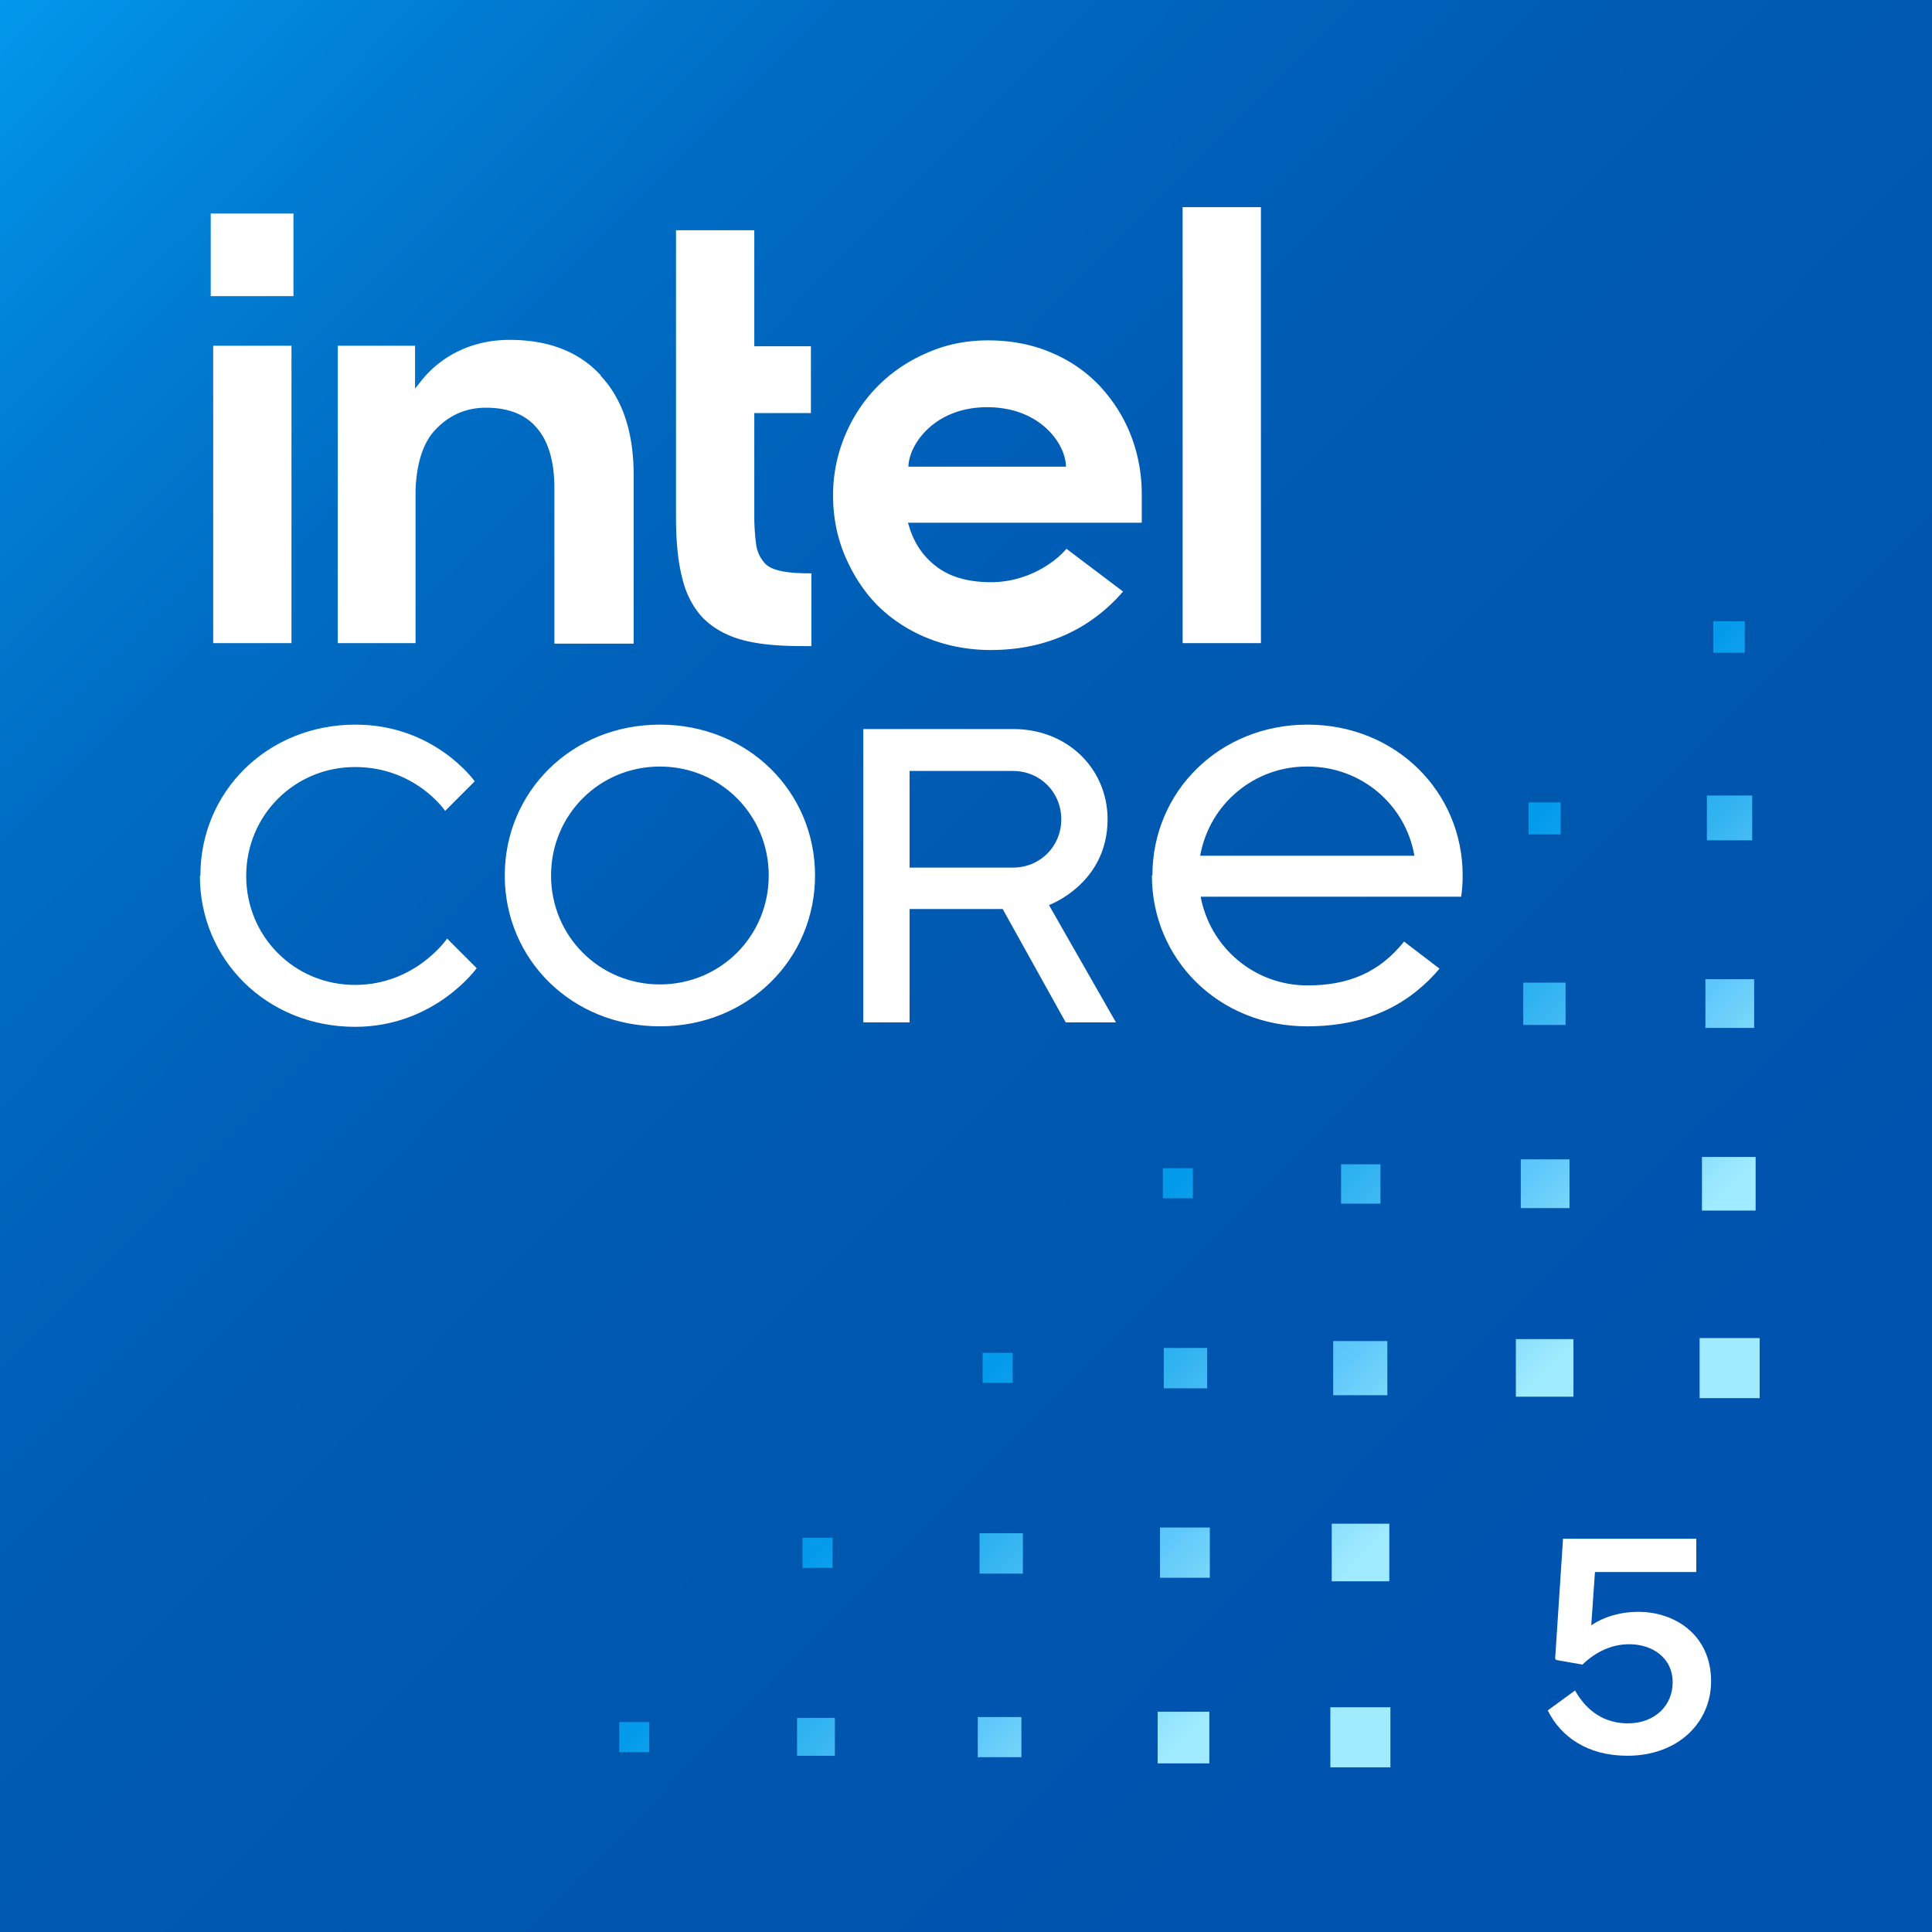 <?xml version="1.0" encoding="UTF-8" standalone="no"?><svg version="1.1" width="512" height="512" xml:space="preserve" xmlns:xlink="http://www.w3.org/1999/xlink" xmlns="http://www.w3.org/2000/svg" xmlns:svg="http://www.w3.org/2000/svg"><rect width="100%" height="100%" fill="#333333" stroke="none"/><defs><linearGradient id="b" x1="122.97" y1="38.03" x2="114.59" y2="29.65" gradientUnits="userSpaceOnUse"><stop offset="0" stop-color="#a1ebff"/><stop offset=".116" stop-color="#a0eaff"/><stop offset=".216" stop-color="#a0ebff"/><stop offset=".307" stop-color="#87defc"/><stop offset=".36" stop-color="#82ddf9"/><stop offset=".488" stop-color="#5fc8fb"/><stop offset=".59" stop-color="#52c0f6"/><stop offset=".71" stop-color="#30b3f0"/><stop offset=".929" stop-color="#059bec"/></linearGradient><linearGradient id="a" x1="88.79" y1="9.26" x2="128.19" y2="48.34" gradientUnits="userSpaceOnUse"><stop offset="0" stop-color="#0298eb"/><stop offset="0" stop-color="#0298eb"/><stop offset=".05" stop-color="#018ce1"/><stop offset=".1" stop-color="#0081d7"/><stop offset=".16" stop-color="#0177cc"/><stop offset=".22" stop-color="#006dc5"/><stop offset=".29" stop-color="#0066bd"/><stop offset=".37" stop-color="#005fb8"/><stop offset=".47" stop-color="#015ab1"/><stop offset=".61" stop-color="#0057ae"/><stop offset=".707" stop-color="#0055af"/><stop offset=".805" stop-color="#0053ae"/><stop offset="1" stop-color="#0053ae"/></linearGradient><linearGradient id="c" x1="6.29" y1="9.26" x2="45.69" y2="48.34" xlink:href="#a" gradientTransform="translate(-83.115 -119.78) scale(13.048)"/><linearGradient id="d" x1="41.27" y1="37" x2="33.274" y2="29.1" xlink:href="#b" gradientTransform="translate(-83.015 -119.68) scale(13.048)"/></defs><path d="M512 0H0v512h512Z" fill="url(#c)"/><path d="m410.17 453.274 7.235-5.273c3.311 5.886 8.216 8.706 13.979 8.706 7.112 0 11.894-4.66 11.894-10.913 0-6.254-5.15-10.055-11.527-10.055-4.414 0-8.706 1.839-12.385 5.395l-6.989-1.226-.245-.368 2.085-31.759h35.315v8.829h-26.854l-.981 14.102c3.311-2.207 7.603-3.556 12.508-3.556 9.81 0 19.252 6.254 19.252 18.393 0 10.913-8.706 19.742-22.195 19.742-10.546 0-17.658-5.028-21.091-12.017Z" fill="#fff"/><path d="M55.846 56.594h21.92v21.883H55.846Z" fill="#fff"/><path d="M77.244 170.439V91.634H56.498v78.806Zm137.786.782v-19.278c-3.001 0-5.611-.13-7.568-.521-2.088-.391-3.784-1.042-4.828-2.214a9.303 9.287 0 0 1-2.218-4.689c-.261-1.954-.522-4.559-.522-7.555V109.479h15.005V91.764h-15.005V61.023h-20.746v76.07c0 6.383.522 11.853 1.696 16.282 1.044 4.298 3.001 7.815 5.48 10.421 2.61 2.605 6.002 4.559 10.177 5.731 4.175 1.172 9.525 1.693 15.918 1.693Zm119.127-.782V54.901h-20.746v115.538ZM159.185 99.449c-5.741-6.252-13.831-9.379-24.139-9.379-4.958 0-9.525 1.042-13.57 2.996-4.045 1.954-7.568 4.82-10.308 8.467l-1.174 1.433v-11.332H89.509v78.806h20.616v-40.51c.261-7.294 2.088-12.895 5.48-16.282 3.653-3.777 8.09-5.601 13.178-5.601 6.002 0 10.569 1.824 13.57 5.471 3.001 3.517 4.436 8.597 4.567 15.11v41.943h21.007v-44.678c0-11.202-2.871-20.06-8.742-26.312Zm143.397 31.522c0-5.601-1.044-10.942-3.001-15.891-1.957-4.95-4.828-9.248-8.351-13.026-3.523-3.647-7.829-6.643-12.917-8.727-4.958-2.084-10.569-3.126-16.44-3.126-5.611 0-11.091 1.042-16.049 3.256-4.958 2.084-9.394 5.08-13.048 8.727-3.653 3.647-6.654 8.076-8.742 13.026-2.088 4.95-3.262 10.29-3.262 16.022 0 5.731 1.044 11.072 3.131 16.022 2.088 4.95 4.958 9.379 8.481 13.026 3.653 3.647 8.09 6.643 13.178 8.727 5.089 2.084 10.83 3.256 16.962 3.256 17.615 0 28.575-7.946 35.099-15.501l-15.005-11.332c-3.131 3.777-10.569 8.858-19.963 8.858-5.872 0-10.699-1.303-14.353-4.038-3.653-2.735-6.133-6.383-7.437-10.942l-.261-.782h61.978v-7.425Zm-61.847-7.164c0-5.731 6.654-15.891 20.877-15.891 14.353 0 20.877 10.03 20.877 15.761h-41.884Z" fill="#fff"/><path d="M241.051 204.315h27.409c7.178 0 12.791 5.618 12.791 12.803s-5.612 12.803-12.791 12.803h-27.409Zm-12.269-11.105v77.732h12.269v-30.048h24.668l16.706 30.048h13.313l-17.75-31.093s15.532-5.618 15.532-22.732c0-13.326-10.572-23.908-24.929-23.908h-39.677ZM52.975 232.142c0 22.209 17.75 39.977 41.113 39.977 21.144 0 32.238-15.546 32.238-15.546l-7.831-7.839s-8.353 12.28-24.407 12.28c-16.054 0-28.844-12.803-28.844-28.872s12.791-28.872 28.844-28.872c16.054 0 23.885 11.627 23.885 11.627l7.831-7.839s-10.572-15.024-31.585-15.024c-23.363 0-41.113 17.767-41.113 39.977m92.929 0c0-16.069 12.791-28.872 28.844-28.872 16.054 0 28.844 12.803 28.844 28.872s-12.791 28.872-28.844 28.872c-16.054 0-28.844-12.803-28.844-28.872m-12.269 0c0 22.209 17.75 39.977 41.113 39.977s41.113-17.767 41.113-39.977-17.75-39.977-41.113-39.977c-23.363 0-41.113 17.767-41.113 39.977m212.744-28.872c14.226 0 25.973 10.059 28.322 23.646h-56.775c2.433-13.731 14.39-23.714 28.322-23.646m-41.113 28.872c0 22.209 17.75 39.977 41.113 39.977 17.098 0 27.8-6.663 35.109-15.285l-9.397-7.185c-6.656 8.361-15.01 11.627-25.582 11.627-14.226 0-25.843-10.19-28.322-23.516h69.044c.261-1.829.392-3.658.392-5.618 0-22.209-17.75-39.977-41.113-39.977-23.363 0-41.113 17.767-41.113 39.977" fill="#fff"/><path d="M454.037 164.635v8.35h8.35v-8.35Zm-1.697 46.189v11.873h12.006v-11.873Zm-47.232 1.826v8.48h8.48v-8.48Zm46.842 46.842v12.918h12.918v-12.918Zm-48.277.914v11.221h11.221v-11.221Zm47.363 46.189v14.223h14.223V306.596Zm-48.016.652v12.918h12.918v-12.918Zm-47.625 1.305v10.438h10.439v-10.438Zm-47.232 1.043v7.959h7.959v-7.959Zm142.252 45.016v15.918h15.918v-15.918Zm-48.699.262v15.266h15.266v-15.266Zm-48.408.521v14.354h14.354v-14.354Zm-44.885 1.826v10.699h11.482V357.221Zm-48.016 1.305v7.959h7.959v-7.959h-7.699Zm92.51 45.277v15.266h15.266v-15.266Zm-45.508 1.012V418.125h13.209v-13.311Zm-47.816 1.512v10.699h11.482v-10.699Zm-46.918 1.221v7.959h7.959v-7.959h-7.699Zm139.881 44.893v15.92h15.918v-15.92Zm-45.768 1.176v13.699h13.699v-13.699Zm-47.672 1.43v10.637h11.568v-10.637Zm-47.893.219v10.023h10.025v-10.023Zm-47.121 1.107v7.961h7.959v-7.961h-7.697Z" fill="url(#d)"/></svg>